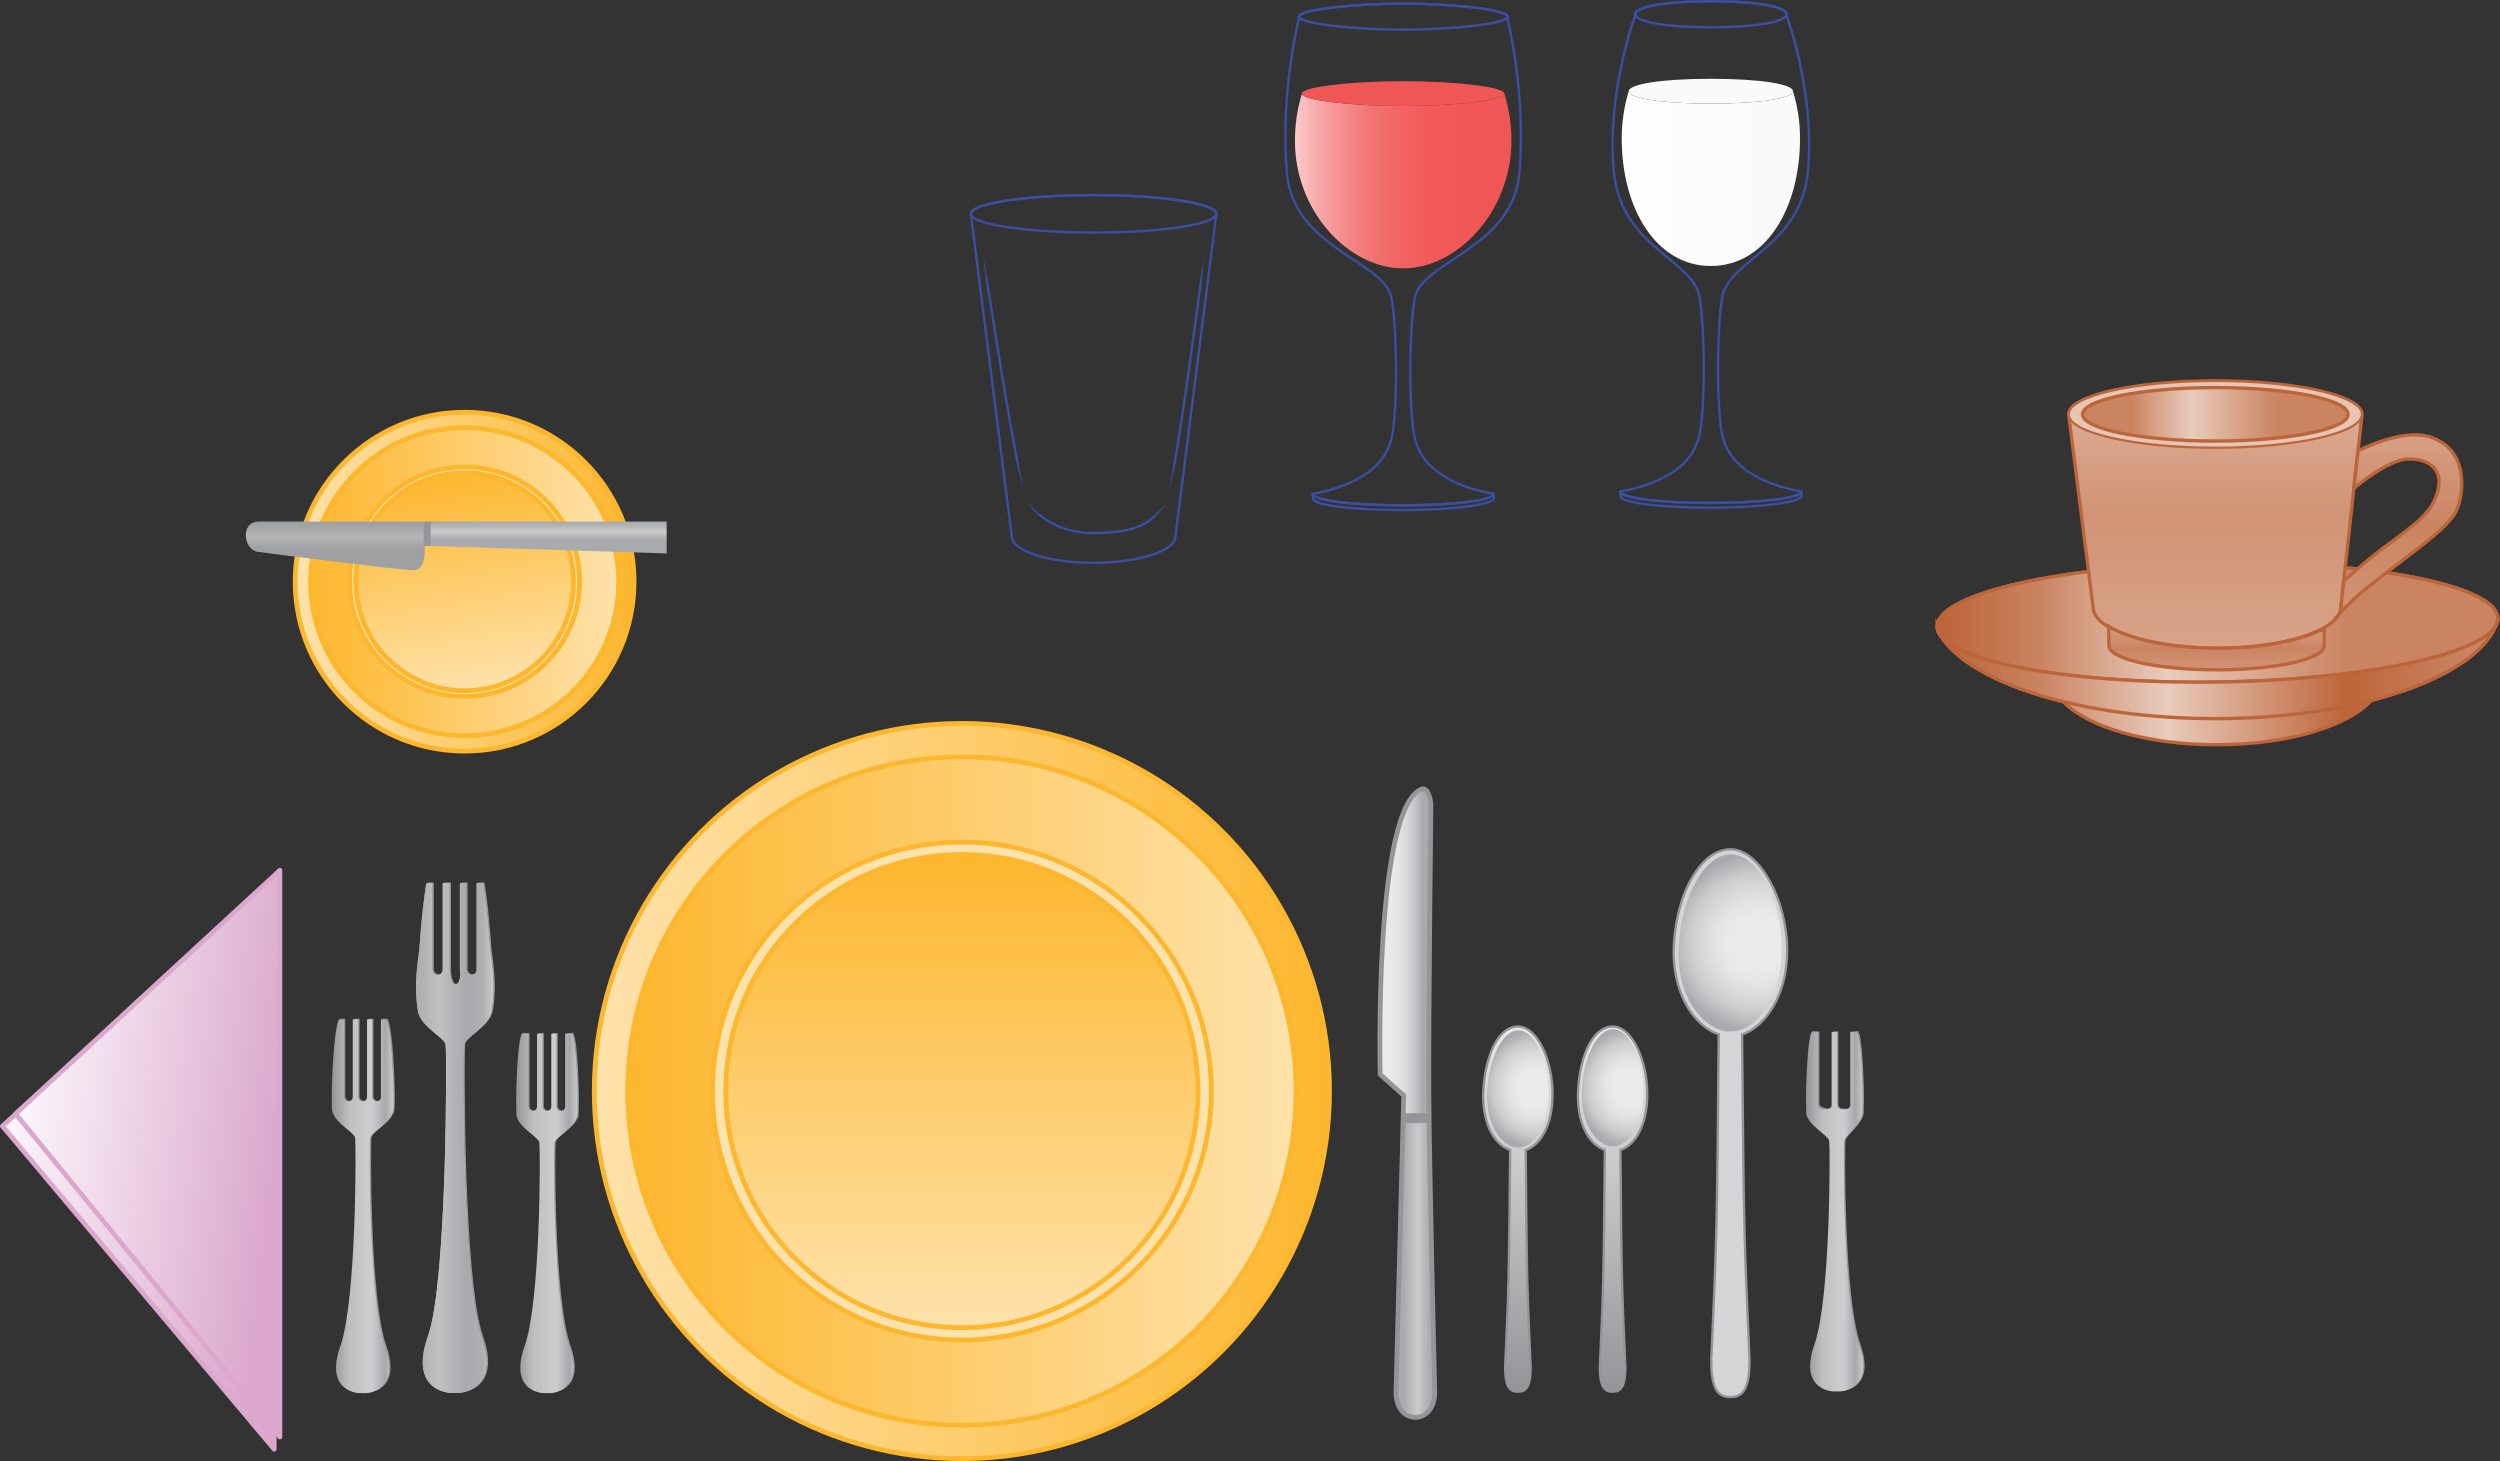 <?xml version="1.0" encoding="utf-8"?>
<!-- Generator: Adobe Illustrator 16.0.0, SVG Export Plug-In . SVG Version: 6.00 Build 0)  -->
<!DOCTYPE svg PUBLIC "-//W3C//DTD SVG 1.1//EN" "http://www.w3.org/Graphics/SVG/1.1/DTD/svg11.dtd">
<svg version="1.1" id="Art" xmlns="http://www.w3.org/2000/svg" xmlns:xlink="http://www.w3.org/1999/xlink" x="0px" y="0px"
	 width="523.51px" height="305.952px" viewBox="0 0 523.51 305.952" enable-background="new 0 0 523.51 305.952"
	 xml:space="preserve">
<rect x="0" y="0" width="523.51" height="305.952" fill="#333333" stroke="none"/>
<path fill="none" stroke="#3A4EA2" stroke-width="0.5" stroke-linecap="round" stroke-linejoin="round" stroke-miterlimit="10" d="
	M377.209,102.917c0,1.325-8.27,2.4-19.094,2.4s-18.801-1.075-18.801-2.4c6.554-1.156,11.225-3.592,13.867-6.533
	c0.773-0.861,2.488-2.998,2.965-6.8c1.273-10.166,0.369-27.539-0.697-28.8c-2.667-6.8-16.215-9.958-17.534-25.067
	c-1.468-16.8,4.601-32.732,4.601-32.732h-0.068c0-1.51,5.988-2.734,15.843-2.734s15.844,1.224,15.844,2.734h-0.124
	c0,0,6.066,15.933,4.6,32.732c-1.319,15.109-14.866,18.268-17.533,25.067c-1.067,1.261-1.971,18.634-0.697,28.8
	c0.477,3.803,2.189,5.939,2.965,6.8C365.986,99.324,370.658,101.76,377.209,102.917z"/>
<g>
	<linearGradient id="SVGID_1_" gradientUnits="userSpaceOnUse" x1="0.898" y1="237.593" x2="56.934" y2="244.085">
		<stop  offset="0" style="stop-color:#FBF6FA"/>
		<stop  offset="1" style="stop-color:#DBA7CD"/>
	</linearGradient>
	<polygon fill="url(#SVGID_1_)" stroke="#DBA7CD" stroke-linecap="round" stroke-linejoin="round" stroke-miterlimit="10" points="
		57.417,184.807 57.417,303.473 0.5,235.807 	"/>
	<linearGradient id="SVGID_2_" gradientUnits="userSpaceOnUse" x1="3.635" y1="235.201" x2="58.301" y2="241.534">
		<stop  offset="0" style="stop-color:#FBF6FA"/>
		<stop  offset="1" style="stop-color:#DBA7CD"/>
	</linearGradient>
	<polygon fill="url(#SVGID_2_)" stroke="#DBA7CD" stroke-linecap="round" stroke-linejoin="round" stroke-miterlimit="10" points="
		58.606,182.235 58.606,300.903 3.273,233.235 	"/>
</g>
<g>
	<path fill="#939598" d="M80.048,213.344v16.264c0,0.51-0.413,0.922-0.922,0.922l0,0c-0.51,0-0.922-0.412-0.922-0.922v-16.264h-1.07
		v16.264c0,0.51-0.412,0.922-0.921,0.922l0,0c-0.509,0-0.922-0.412-0.922-0.922v-16.264l-1.148-0.002v16.266
		c0,0.51-0.413,0.922-0.922,0.922l0,0c-0.509,0-0.922-0.412-0.922-0.922v-16.266h-1.023c0,0-0.706,0.645-1.195,7.814
		c-0.437,6.41-0.372,10.598-0.256,11.264c0.452,2.598,4.617,4.514,4.813,5.734c0.205,1.281,0.32,33.916-3.092,43.611
		c-3.414,9.693,3.962,9.838,3.962,9.838h1.409c0,0,7.376-0.145,3.963-9.838c-3.414-9.695-3.297-42.33-3.092-43.611
		c0.196-1.221,4.36-3.137,4.813-5.734c0.116-0.666,0.181-4.854-0.256-11.264c-0.489-7.17-1.195-7.814-1.195-7.814L80.048,213.344z"
		/>
	<g>
		<linearGradient id="SVGID_3_" gradientUnits="userSpaceOnUse" x1="69.461" y1="252.593" x2="82.408" y2="252.593">
			<stop  offset="0.006" style="stop-color:#939598"/>
			<stop  offset="0.292" style="stop-color:#BEC0C1"/>
			<stop  offset="0.652" style="stop-color:#CCCDCF"/>
			<stop  offset="0.865" style="stop-color:#A7A8AB"/>
			<stop  offset="1" style="stop-color:#C9CACB"/>
		</linearGradient>
		<path fill="url(#SVGID_3_)" d="M79.77,213.463v16.264c0,0.51-0.413,0.922-0.922,0.922l0,0c-0.51,0-0.922-0.412-0.922-0.922
			v-16.264h-1.07v16.264c0,0.51-0.412,0.922-0.921,0.922l0,0c-0.509,0-0.922-0.412-0.922-0.922v-16.264h-1.148v16.264
			c0,0.51-0.413,0.922-0.922,0.922l0,0c-0.509,0-0.922-0.412-0.922-0.922v-16.264h-1.023c0,0-0.706,0.643-1.195,7.813
			c-0.437,6.412-0.372,10.598-0.256,11.266c0.452,2.596,4.617,4.512,4.813,5.734c0.205,1.279,0.32,33.914-3.092,43.609
			c-3.414,9.695,3.962,9.838,3.962,9.838h1.409c0,0,7.376-0.143,3.963-9.838c-3.414-9.695-3.297-42.33-3.092-43.609
			c0.196-1.223,4.36-3.139,4.813-5.734c0.116-0.668,0.181-4.854-0.256-11.266c-0.489-7.17-1.195-7.813-1.195-7.813H79.77z"/>
	</g>
</g>
<g>
	<path fill="#939598" d="M118.634,216.344v15.264c0,0.51-0.413,0.922-0.922,0.922l0,0c-0.51,0-0.922-0.412-0.922-0.922v-15.264
		h-1.07v15.264c0,0.51-0.412,0.922-0.921,0.922l0,0c-0.509,0-0.922-0.412-0.922-0.922v-15.264l-1.148-0.002v15.266
		c0,0.51-0.413,0.922-0.922,0.922l0,0c-0.509,0-0.922-0.412-0.922-0.922v-15.266h-1.023c0,0-0.706-1.355-1.195,5.814
		c-0.505,7.406-0.195,11.611-0.256,11.264c0.452,2.598,4.617,4.514,4.813,5.734c0.205,1.281,0.32,32.916-3.092,42.613
		c-3.414,9.693,3.962,9.838,3.962,9.838h1.409c0,0,7.376-0.145,3.963-9.838c-3.414-9.697-3.297-41.332-3.092-42.613
		c0.196-1.221,4.36-3.137,4.813-5.734c-0.061,0.35,0.249-3.857-0.256-11.264c-0.489-7.17-1.195-5.814-1.195-5.814L118.634,216.344z"
		/>
	<g>
		<linearGradient id="SVGID_4_" gradientUnits="userSpaceOnUse" x1="108.094" y1="254.043" x2="120.947" y2="254.043">
			<stop  offset="0.006" style="stop-color:#939598"/>
			<stop  offset="0.292" style="stop-color:#BEC0C1"/>
			<stop  offset="0.652" style="stop-color:#CCCDCF"/>
			<stop  offset="0.865" style="stop-color:#A7A8AB"/>
			<stop  offset="1" style="stop-color:#C9CACB"/>
		</linearGradient>
		<path fill="url(#SVGID_4_)" d="M118.356,216.463v15.264c0,0.51-0.413,0.922-0.922,0.922l0,0c-0.51,0-0.922-0.412-0.922-0.922
			v-15.264h-1.07v15.264c0,0.51-0.412,0.922-0.921,0.922l0,0c-0.509,0-0.922-0.412-0.922-0.922v-15.264h-1.148v15.264
			c0,0.51-0.413,0.922-0.922,0.922l0,0c-0.509,0-0.922-0.412-0.922-0.922v-15.264h-1.023c0,0-0.706-1.357-1.195,5.813
			c-0.505,7.406-0.195,11.613-0.256,11.266c0.452,2.596,4.617,4.512,4.813,5.734c0.205,1.279,0.32,32.916-3.092,42.611
			c-3.414,9.693,3.962,9.838,3.962,9.838h1.409c0,0,7.376-0.145,3.963-9.838c-3.414-9.695-3.297-41.332-3.092-42.611
			c0.196-1.223,4.36-3.139,4.813-5.734c-0.061,0.348,0.249-3.859-0.256-11.266c-0.489-7.17-1.195-5.813-1.195-5.813H118.356z"/>
	</g>
</g>
<g>
	<path fill="#939598" d="M385.892,232.17L385.892,232.17c-0.509,0-0.922-0.412-0.922-0.922v-15.264l-1.147-0.002v15.266
		c0,0.51-0.413,0.922-0.922,0.922l0,0c-0.509,0-1.922-0.412-1.922-0.922v-15.266h-1.023c0,0-0.706-1.355-1.194,5.814
		c-0.506,7.406-0.195,11.611-0.256,11.264c0.451,2.598,4.617,4.514,4.813,5.734c0.205,1.281,0.32,32.916-3.092,42.613
		c-3.414,9.693,3.962,9.838,3.962,9.838h1.409c0,0,7.375-0.145,3.963-9.838c-3.414-9.697-3.297-41.332-3.093-42.613
		c0.196-1.221,3.36-3.137,3.813-5.734c-0.061,0.35,0.248-3.857-0.256-11.264c-0.49-7.17-1.195-5.814-1.195-5.814l-1.102,0.002
		v15.264c0,0.51-0.413,0.922-0.922,0.922l0,0"/>
	<g>
		<linearGradient id="SVGID_5_" gradientUnits="userSpaceOnUse" x1="378.187" y1="253.684" x2="390.183" y2="253.684">
			<stop  offset="0.006" style="stop-color:#939598"/>
			<stop  offset="0.292" style="stop-color:#BEC0C1"/>
			<stop  offset="0.652" style="stop-color:#CCCDCF"/>
			<stop  offset="0.865" style="stop-color:#A7A8AB"/>
			<stop  offset="1" style="stop-color:#C9CACB"/>
		</linearGradient>
		<path fill="url(#SVGID_5_)" d="M385.615,232.29L385.615,232.29c-0.51,0-0.922-0.412-0.922-0.922v-15.264h-1.148v15.264
			c0.072,1.033-1.412,0.922-1.922,0.922l0,0c-0.51,0-0.922-0.412-0.922-0.922v-15.264h-1.023c0,0-0.706-1.357-1.195,5.813
			c-0.504,7.406-0.195,11.613-0.256,11.266c0.453,2.596,4.617,4.512,4.813,5.734c0.204,1.279,0.32,32.916-3.093,42.611
			c-3.413,9.693,3.963,9.838,3.963,9.838h1.408c0,0,7.377-0.145,3.963-9.838c-3.413-9.695-3.297-41.332-3.092-42.611
			c0.195-1.223,3.36-3.139,3.813-5.734c-0.061,0.348,0.25-3.859-0.256-11.266c-0.488-7.17-1.195-5.813-1.195-5.813h-1.101v15.264
			c0,0.51-0.413,0.922-0.922,0.922l0,0C386.018,232.29,386.124,232.29,385.615,232.29z"/>
	</g>
</g>
<g>
	<path fill="#939598" d="M100.136,184.807v18.117c0,0.611-0.495,1.107-1.105,1.107l0,0c-0.612,0-1.106-0.496-1.106-1.107v-18.117
		H96.64v18.117c0,0.611-0.357,3.088-1.106,3.107l0,0c-0.907,0.043-1.105-2.496-1.105-3.107v-18.117H93.05v18.117
		c0,0.611-0.495,1.107-1.106,1.107l0,0c-0.611,0-1.106-0.496-1.106-1.107v-18.117H89.61c0,0-0.848,4.771-1.434,13.377
		c-0.159,2.32-1.356,7.504-0.308,13.518c0.543,3.115,5.541,5.416,5.775,6.881c0.246,1.535,0.385,49.498-3.71,61.135
		c-4.097,11.631,4.755,11.805,4.755,11.805h1.69c0,0,8.851-0.174,4.755-11.805c-4.096-11.637-3.956-59.6-3.711-61.135
		c0.235-1.465,5.232-3.766,5.776-6.881c1.046-6.014-0.15-11.199-0.308-13.518c-0.587-8.605-1.435-13.377-1.435-13.377H100.136z"/>
	<g>
		<g>
			
				<linearGradient id="SVGID_6_" gradientUnits="userSpaceOnUse" x1="109.694" y1="58.011" x2="125.875" y2="58.011" gradientTransform="matrix(1 0 0 1 -22.585 180.297)">
				<stop  offset="0.006" style="stop-color:#939598"/>
				<stop  offset="0.292" style="stop-color:#BEC0C1"/>
				<stop  offset="0.652" style="stop-color:#CCCDCF"/>
				<stop  offset="0.865" style="stop-color:#A7A8AB"/>
				<stop  offset="1" style="stop-color:#C9CACB"/>
			</linearGradient>
			<path fill="url(#SVGID_6_)" d="M99.802,184.952v18.117c0,0.611-0.495,1.105-1.105,1.105l0,0c-0.612,0-1.106-0.494-1.106-1.105
				v-18.117h-1.284v18.117c0,0.611,0.367,3.227-1.106,3.105l0,0c-0.714-0.006-1.105-2.494-1.105-3.105v-18.117h-1.378v18.117
				c0,0.611-0.495,1.105-1.106,1.105l0,0c-0.611,0-1.106-0.494-1.106-1.105v-18.117h-1.228c0,0-0.848,4.771-1.434,13.375
				c-0.159,2.32-1.356,7.506-0.308,13.518c0.543,3.115,5.541,5.416,5.775,6.881c0.246,1.537,0.385,49.5-3.71,61.135
				c-4.097,11.633,4.755,11.805,4.755,11.805h1.69c0,0,8.851-0.172,4.755-11.805c-4.096-11.635-3.956-59.598-3.711-61.135
				c0.235-1.465,5.232-3.766,5.776-6.881c1.046-6.014-0.15-11.197-0.308-13.518c-0.587-8.604-1.435-13.375-1.435-13.375H99.802z"/>
		</g>
		<g>
			<linearGradient id="SVGID_7_" gradientUnits="userSpaceOnUse" x1="87.109" y1="238.308" x2="103.29" y2="238.308">
				<stop  offset="0.006" style="stop-color:#AAACAE"/>
				<stop  offset="0.292" style="stop-color:#BEC0C1"/>
				<stop  offset="0.652" style="stop-color:#A9AAAD"/>
				<stop  offset="0.865" style="stop-color:#ADAFB1"/>
				<stop  offset="1" style="stop-color:#C9CACB"/>
			</linearGradient>
			<path fill="url(#SVGID_7_)" d="M99.802,184.952v18.117c0,0.611-0.495,1.105-1.105,1.105l0,0c-0.612,0-1.106-0.494-1.106-1.105
				v-18.117h-1.284v18.117c0,0.611,0.367,3.227-1.106,3.105l0,0c-0.714-0.006-1.105-2.494-1.105-3.105v-18.117h-1.378v18.117
				c0,0.611-0.495,1.105-1.106,1.105l0,0c-0.611,0-1.106-0.494-1.106-1.105v-18.117h-1.228c0,0-0.848,4.771-1.434,13.375
				c-0.159,2.32-1.356,7.506-0.308,13.518c0.543,3.115,5.541,5.416,5.775,6.881c0.246,1.537,0.385,49.5-3.71,61.135
				c-4.097,11.633,4.755,11.805,4.755,11.805h1.69c0,0,8.851-0.172,4.755-11.805c-4.096-11.635-3.956-59.598-3.711-61.135
				c0.235-1.465,5.232-3.766,5.776-6.881c1.046-6.014-0.15-11.197-0.308-13.518c-0.587-8.604-1.435-13.375-1.435-13.375H99.802z"/>
		</g>
	</g>
</g>
<linearGradient id="SVGID_8_" gradientUnits="userSpaceOnUse" x1="124.441" y1="228.472" x2="278.401" y2="228.472">
	<stop  offset="0" style="stop-color:#FEE2AB"/>
	<stop  offset="1" style="stop-color:#FDB72E"/>
</linearGradient>
<circle fill="url(#SVGID_8_)" stroke="#FDB72E" stroke-miterlimit="10" cx="201.421" cy="228.471" r="76.98"/>
<linearGradient id="SVGID_9_" gradientUnits="userSpaceOnUse" x1="271.401" y1="228.472" x2="131.442" y2="228.472">
	<stop  offset="0" style="stop-color:#FEE2AB"/>
	<stop  offset="1" style="stop-color:#FDB72E"/>
</linearGradient>
<circle fill="url(#SVGID_9_)" stroke="#FDB72E" stroke-miterlimit="10" cx="201.421" cy="228.471" r="69.98"/>
<ellipse fill="#FEE2AB" stroke="#FDB72E" stroke-miterlimit="10" cx="201.421" cy="228.473" rx="52.233" ry="52.131"/>
<linearGradient id="SVGID_10_" gradientUnits="userSpaceOnUse" x1="250.962" y1="228.472" x2="151.88" y2="228.472" gradientTransform="matrix(0 1 -1 0 429.894 27.051)">
	<stop  offset="0" style="stop-color:#FEE2AB"/>
	<stop  offset="1" style="stop-color:#FDB72E"/>
</linearGradient>
<ellipse fill="url(#SVGID_10_)" stroke="#FDB72E" stroke-miterlimit="10" cx="201.42" cy="228.472" rx="49.445" ry="49.541"/>
<linearGradient id="SVGID_11_" gradientUnits="userSpaceOnUse" x1="61.815" y1="121.807" x2="132.774" y2="121.807">
	<stop  offset="0" style="stop-color:#FEE2AB"/>
	<stop  offset="1" style="stop-color:#FDB72E"/>
</linearGradient>
<circle fill="url(#SVGID_11_)" stroke="#FDB72E" stroke-miterlimit="10" cx="97.294" cy="121.806" r="35.48"/>
<linearGradient id="SVGID_12_" gradientUnits="userSpaceOnUse" x1="129.548" y1="121.808" x2="65.04" y2="121.808">
	<stop  offset="0" style="stop-color:#FEE2AB"/>
	<stop  offset="1" style="stop-color:#FDB72E"/>
</linearGradient>
<path fill="url(#SVGID_12_)" stroke="#FDB72E" stroke-miterlimit="10" d="M129.548,121.806c0,17.813-14.442,32.254-32.254,32.254
	c-17.813,0-32.253-14.441-32.253-32.254c0-17.811,14.441-32.252,32.253-32.252C115.106,89.554,129.548,103.996,129.548,121.806z"/>
<ellipse fill="#FEE2AB" stroke="#FDB72E" stroke-miterlimit="10" cx="97.294" cy="121.808" rx="24.073" ry="24.026"/>
<linearGradient id="SVGID_13_" gradientUnits="userSpaceOnUse" x1="120.166" y1="121.241" x2="74.501" y2="121.241" gradientTransform="matrix(0.172 0.985 -0.985 0.172 200.038 5.109)">
	<stop  offset="0" style="stop-color:#FEE2AB"/>
	<stop  offset="1" style="stop-color:#FDB72E"/>
</linearGradient>
<path fill="url(#SVGID_13_)" stroke="#FDB72E" stroke-miterlimit="10" d="M101.212,144.301c-12.398,2.16-24.203-6.159-26.368-18.583
	s6.132-24.246,18.53-26.405c12.4-2.16,24.205,6.159,26.37,18.583S113.612,142.141,101.212,144.301z"/>
<g>
	<linearGradient id="SVGID_14_" gradientUnits="userSpaceOnUse" x1="114.762" y1="109.45" x2="114.762" y2="112.968">
		<stop  offset="0.006" style="stop-color:#A9AAAD"/>
		<stop  offset="0.538" style="stop-color:#C9CACB"/>
		<stop  offset="1" style="stop-color:#A9AAAD"/>
	</linearGradient>
	<polygon fill="url(#SVGID_14_)" points="89.917,109.218 139.606,109.218 139.606,115.886 90.058,114.343 	"/>
	<linearGradient id="SVGID_15_" gradientUnits="userSpaceOnUse" x1="70.208" y1="109.572" x2="70.208" y2="114.949">
		<stop  offset="0.006" style="stop-color:#9EA0A2"/>
		<stop  offset="0.538" style="stop-color:#B4B5B7"/>
		<stop  offset="1" style="stop-color:#9EA0A2"/>
	</linearGradient>
	<path fill="url(#SVGID_15_)" d="M88.922,114.343c0,0,0.486,5.064-2.348,5.064s-31.076-3.629-32.652-3.855
		c-2.916-0.416-3.749-6.334,0.333-6.334h34.526L88.922,114.343z"/>
	<rect x="88.729" y="109.218" fill="#939598" width="1.438" height="5.095"/>
</g>
<g>
	<linearGradient id="SVGID_16_" gradientUnits="userSpaceOnUse" x1="293.81" y1="230.995" x2="299.565" y2="230.995">
		<stop  offset="0.006" style="stop-color:#A9AAAD"/>
		<stop  offset="0.538" style="stop-color:#C9CACB"/>
		<stop  offset="1" style="stop-color:#A9AAAD"/>
	</linearGradient>
	<path fill="url(#SVGID_16_)" d="M299.639,168.409c0,0-0.527,45.371-0.433,60.496c0.098,15.676,1.235,62.691,1.235,62.691
		s0.199,4.924-4.057,5.234c-4.257-0.311-4.059-5.234-4.059-5.234l1.625-62.188l-4.938-4.418c0,0-1.375-56.457,8.875-59.832
		C299.389,165.159,299.639,168.409,299.639,168.409z"/>
	<linearGradient id="SVGID_17_" gradientUnits="userSpaceOnUse" x1="288.595" y1="199.653" x2="300.122" y2="199.653">
		<stop  offset="0.241" style="stop-color:#E9EAEA"/>
		<stop  offset="0.381" style="stop-color:#E3E4E4"/>
		<stop  offset="0.574" style="stop-color:#D1D2D3"/>
		<stop  offset="0.642" style="stop-color:#C9CACB"/>
		<stop  offset="0.816" style="stop-color:#A9AAAD"/>
	</linearGradient>
	<path fill="url(#SVGID_17_)" d="M299.639,168.409c0,0-0.433,45.371-0.433,60.496c0,4.003-0.01,5.242-0.01,5.242h-5.272l0.027-4.738
		l-4.938-4.418c0,0-1.375-56.457,8.875-59.832C299.389,165.159,299.639,168.409,299.639,168.409z"/>
	<path fill="none" stroke="#939598" stroke-miterlimit="10" d="M299.639,168.409c0,0-0.527,45.371-0.433,60.496
		c0.098,15.676,1.235,62.691,1.235,62.691s0.199,4.924-4.057,5.234c-4.257-0.311-4.059-5.234-4.059-5.234l1.625-62.188l-4.938-4.418
		c0,0-1.375-56.457,8.875-59.832C299.389,165.159,299.639,168.409,299.639,168.409z"/>
	<rect x="293.828" y="233.112" fill="#939598" width="5.433" height="2.07"/>
</g>
<path fill="#D4D5D6" stroke="#939598" stroke-width="0.5" stroke-miterlimit="10" d="M374.24,199.125
	c0-10.824-5.857-21.279-11.85-21.279c-5.99,0-11.131,8.502-11.848,19.6c-0.686,10.66,4.4,17.463,9.366,19.166
	c-0.364,43.449-0.48,43.518-1.558,68.061c-0.063,5.82,1.26,7.846,3.721,7.846h0.564c2.459,0,3.781-2.025,3.719-7.846
	c-1.076-24.539-1.192-24.611-1.557-68.037C369.63,214.999,374.24,208.454,374.24,199.125z"/>
<radialGradient id="SVGID_18_" cx="317.614" cy="215.291" r="76.054" gradientUnits="userSpaceOnUse">
	<stop  offset="0" style="stop-color:#E9EAEA"/>
	<stop  offset="1" style="stop-color:#939598"/>
</radialGradient>
<path fill="url(#SVGID_18_)" stroke="#939598" stroke-width="0.5" stroke-miterlimit="10" d="M325.111,229.153
	c0-7.217-3.238-14.188-7.232-14.188s-6.755,5.668-7.231,13.066c-0.458,7.107,2.266,11.643,5.577,12.777
	c-0.242,28.967-0.32,29.012-1.039,45.373c-0.041,3.881,0.84,5.23,2.48,5.23h0.376c1.64,0,2.521-1.35,2.48-5.23
	c-0.719-16.357-0.796-16.406-1.039-45.357C322.705,239.735,325.111,235.372,325.111,229.153z"/>
<radialGradient id="SVGID_19_" cx="337.446" cy="215.291" r="76.054" gradientUnits="userSpaceOnUse">
	<stop  offset="0" style="stop-color:#E9EAEA"/>
	<stop  offset="1" style="stop-color:#939598"/>
</radialGradient>
<path fill="url(#SVGID_19_)" stroke="#939598" stroke-width="0.5" stroke-miterlimit="10" d="M344.944,229.153
	c0-7.217-3.238-14.188-7.232-14.188s-6.755,5.668-7.231,13.066c-0.458,7.107,2.266,11.643,5.577,12.777
	c-0.242,28.967-0.32,29.012-1.039,45.373c-0.041,3.881,0.84,5.23,2.48,5.23h0.376c1.64,0,2.521-1.35,2.48-5.23
	c-0.719-16.357-0.796-16.406-1.039-45.357C342.538,239.735,344.944,235.372,344.944,229.153z"/>
<path fill="none" stroke="#3A4EA2" stroke-width="0.5" stroke-linecap="round" stroke-linejoin="round" stroke-miterlimit="10" d="
	M246.142,112.308c0,3.063-7.671,5.547-17.135,5.547s-17.135-2.483-17.135-5.547l-8.567-67.534c0-2.168,11.507-3.927,25.702-3.927
	s25.702,1.758,25.702,3.927L246.142,112.308z"/>
<ellipse fill="none" stroke="#3A4EA2" stroke-width="0.5" stroke-linecap="round" stroke-linejoin="round" stroke-miterlimit="10" cx="229.007" cy="44.773" rx="25.702" ry="3.926"/>
<g>
	<path fill="#3A4EA2" d="M205.918,53.845c0,0,0.147,0.756,0.405,2.079c0.13,0.661,0.288,1.464,0.469,2.385
		c0.189,0.919,0.387,1.959,0.544,3.103c0.713,4.56,1.67,10.64,2.679,16.71c0.505,3.035,1.002,6.072,1.513,8.91
		c0.493,2.842,0.962,5.493,1.417,7.753c0.241,1.127,0.398,2.174,0.533,3.103c0.154,0.923,0.33,1.719,0.454,2.381
		c0.26,1.323,0.409,2.079,0.409,2.079s-0.209-0.74-0.575-2.036c-0.178-0.65-0.42-1.437-0.65-2.349
		c-0.221-0.912-0.465-1.943-0.662-3.082c-0.456-2.266-0.925-4.918-1.418-7.762c-0.511-2.841-1.008-5.878-1.514-8.915
		c-1.008-6.073-1.966-12.154-2.679-16.715c-0.204-1.136-0.324-2.188-0.42-3.123c-0.104-0.933-0.196-1.746-0.271-2.415
		C206.003,54.61,205.918,53.845,205.918,53.845z"/>
</g>
<g>
	<path fill="#3A4EA2" d="M252.143,53.783c0,0-0.067,0.767-0.184,2.109c-0.06,0.671-0.132,1.486-0.215,2.421
		c-0.076,0.936-0.172,1.991-0.349,3.131c-0.608,4.577-1.426,10.678-2.295,16.772c-0.436,3.047-0.863,6.096-1.309,8.947
		c-0.428,2.854-0.836,5.517-1.239,7.792c-0.171,1.143-0.392,2.18-0.592,3.097c-0.209,0.917-0.433,1.709-0.595,2.363
		c-0.336,1.304-0.528,2.049-0.528,2.049s0.131-0.759,0.361-2.088c0.109-0.665,0.266-1.464,0.4-2.391
		c0.113-0.932,0.247-1.981,0.461-3.114c0.402-2.27,0.811-4.931,1.238-7.783c0.445-2.85,0.872-5.897,1.308-8.943
		c0.869-6.092,1.687-12.192,2.295-16.767c0.13-1.146,0.304-2.19,0.473-3.114c0.16-0.925,0.299-1.731,0.414-2.395
		C252.013,54.542,252.143,53.783,252.143,53.783z"/>
</g>
<g>
	<path fill="#3A4EA2" d="M215.212,105.25c0,0,0.315,0.41,0.959,1.03c0.323,0.309,0.725,0.672,1.215,1.049
		c0.247,0.187,0.504,0.391,0.796,0.577c0.281,0.202,0.562,0.432,0.884,0.632c0.311,0.217,0.646,0.424,1.006,0.619
		c0.35,0.213,0.729,0.398,1.123,0.581c0.783,0.375,1.644,0.699,2.557,0.953c0.91,0.26,1.875,0.459,2.866,0.558
		c0.494,0.076,0.995,0.101,1.5,0.109c0.51,0.021,1.001,0.041,1.518,0.009c1.021-0.053,2.06-0.032,3.051-0.146
		c0.99-0.125,1.98-0.158,2.9-0.401c0.462-0.103,0.924-0.185,1.364-0.3c0.427-0.153,0.846-0.303,1.252-0.448
		c0.42-0.119,0.776-0.343,1.132-0.536c0.346-0.21,0.721-0.349,1.008-0.596c0.576-0.485,1.176-0.838,1.617-1.277
		c0.459-0.414,0.877-0.764,1.17-1.104c0.622-0.649,0.977-1.02,0.977-1.02s-0.304,0.416-0.836,1.143
		c-0.255,0.375-0.631,0.774-1.05,1.25c-0.389,0.506-0.963,0.95-1.593,1.419c-0.3,0.257-0.692,0.406-1.054,0.625
		c-0.373,0.202-0.749,0.435-1.183,0.56c-0.423,0.151-0.858,0.307-1.302,0.465c-0.454,0.12-0.926,0.204-1.402,0.309
		c-0.947,0.249-1.957,0.283-2.969,0.41c-1.016,0.115-2.037,0.093-3.063,0.146c-0.509,0.032-1.044,0.013-1.555-0.008
		c-0.518-0.009-1.032-0.036-1.539-0.113c-1.018-0.102-2.01-0.306-2.946-0.574c-0.939-0.261-1.827-0.595-2.633-0.981
		c-0.406-0.188-0.797-0.379-1.158-0.598c-0.371-0.201-0.716-0.415-1.037-0.639c-0.668-0.408-1.206-0.891-1.653-1.339
		c-0.454-0.442-0.817-0.857-1.105-1.207C215.458,105.706,215.212,105.25,215.212,105.25z"/>
</g>
<linearGradient id="SVGID_20_" gradientUnits="userSpaceOnUse" x1="339.596" y1="37.406" x2="376.93" y2="37.406">
	<stop  offset="0" style="stop-color:#FFFFFF"/>
	<stop  offset="0.17" style="stop-color:#FDFDFD"/>
	<stop  offset="0.843" style="stop-color:#FAFAFA"/>
</linearGradient>
<path fill="url(#SVGID_20_)" d="M375.459,19.112c-0.047,1.431-6.623,2.588-17.196,2.588c-10.569,0-17.144-1.157-17.198-2.587
	c-0.943,3.059-1.469,6.392-1.469,9.887c0,14.746,7.253,26.7,18.667,26.7S376.93,43.746,376.93,29
	C376.93,25.505,376.405,22.171,375.459,19.112z"/>
<path fill="#FAFAFA" d="M375.462,19.099c0,1.437-6.597,2.601-17.199,2.601s-17.2-1.164-17.2-2.601c0-1.436,6.598-2.6,17.2-2.6
	S375.462,17.664,375.462,19.099z"/>
<path fill="none" stroke="#3A4EA2" stroke-width="0.5" stroke-linecap="round" stroke-linejoin="round" stroke-miterlimit="10" d="
	M374.134,2.984c0,1.509-5.989,2.732-15.844,2.732s-15.843-1.223-15.843-2.732c0-1.51,5.988-2.734,15.843-2.734
	S374.134,1.474,374.134,2.984z"/>
<path fill="none" stroke="#3A4EA2" stroke-width="0.5" stroke-linecap="round" stroke-linejoin="round" stroke-miterlimit="10" d="
	M377.288,103.795c0,1.325-8.271,2.521-19.096,2.521c-10.824,0-18.8-1.075-18.8-2.4l-0.077-1c0,1.325,7.977,2.4,18.801,2.4
	s19.094-1.075,19.094-2.4L377.288,103.795z"/>
<path fill="none" stroke="#3A4EA2" stroke-width="0.5" stroke-linecap="round" stroke-linejoin="round" stroke-miterlimit="10" d="
	M312.775,103.417c0,1.325-8.27,2.4-19.094,2.4s-18.801-1.075-18.801-2.4c6.554-1.156,11.225-3.592,13.867-6.533
	c0.773-0.861,2.488-2.998,2.965-6.8c1.273-10.166,0.369-27.539-0.697-28.8c-2.667-6.8-20.215-9.958-21.534-25.067
	c-1.468-16.8,2.601-32.732,2.601-32.732h-0.068c0-1.51,11.988-2.734,21.843-2.734S315.7,1.974,315.7,3.484h-0.124
	c0,0,4.066,15.933,2.6,32.732c-1.319,15.109-18.866,18.268-21.533,25.067c-1.067,1.261-1.971,18.634-0.697,28.8
	c0.477,3.803,2.189,5.939,2.965,6.8C301.551,99.824,306.223,102.26,312.775,103.417z"/>
<linearGradient id="SVGID_21_" gradientUnits="userSpaceOnUse" x1="271.162" y1="37.906" x2="316.496" y2="37.906">
	<stop  offset="0" style="stop-color:#FACBCA"/>
	<stop  offset="0.112" style="stop-color:#F7A8A7"/>
	<stop  offset="0.232" style="stop-color:#F58A8A"/>
	<stop  offset="0.359" style="stop-color:#F37372"/>
	<stop  offset="0.496" style="stop-color:#F26362"/>
	<stop  offset="0.647" style="stop-color:#F15958"/>
	<stop  offset="0.843" style="stop-color:#F05655"/>
</linearGradient>
<path fill="url(#SVGID_21_)" d="M315.025,19.612c-0.047,1.431-10.623,2.588-21.196,2.588c-10.569,0-21.144-1.157-21.198-2.587
	c-0.943,3.059-1.469,6.392-1.469,9.887c0,14.746,11.253,26.7,22.667,26.7s22.667-11.954,22.667-26.7
	C316.496,26.005,315.97,22.671,315.025,19.612z"/>
<path fill="#F05655" d="M315.028,19.599c0,1.437-10.597,2.601-21.199,2.601s-21.2-1.164-21.2-2.601c0-1.436,10.598-2.6,21.2-2.6
	S315.028,18.164,315.028,19.599z"/>
<path fill="none" stroke="#3A4EA2" stroke-width="0.5" stroke-linecap="round" stroke-linejoin="round" stroke-miterlimit="10" d="
	M315.7,3.484c0,1.509-11.989,2.732-21.844,2.732s-21.843-1.223-21.843-2.732c0-1.51,11.988-2.734,21.843-2.734
	S315.7,1.974,315.7,3.484z"/>
<path fill="none" stroke="#3A4EA2" stroke-width="0.5" stroke-linecap="round" stroke-linejoin="round" stroke-miterlimit="10" d="
	M312.853,104.295c0,1.325-8.271,2.521-19.096,2.521c-10.824,0-18.8-1.075-18.8-2.4l-0.077-1c0,1.325,7.977,2.4,18.801,2.4
	s19.094-1.075,19.094-2.4L312.853,104.295z"/>
<linearGradient id="SVGID_22_" gradientUnits="userSpaceOnUse" x1="405.658" y1="136.911" x2="523.057" y2="136.911">
	<stop  offset="0.006" style="stop-color:#BD653A"/>
	<stop  offset="0.094" style="stop-color:#C3734B"/>
	<stop  offset="0.185" style="stop-color:#CA8462"/>
	<stop  offset="0.41" style="stop-color:#E9CBBC"/>
	<stop  offset="0.73" style="stop-color:#BD653A"/>
	<stop  offset="0.949" style="stop-color:#CA8462"/>
</linearGradient>
<path fill="url(#SVGID_22_)" stroke="#BD653A" stroke-width="0.707" stroke-miterlimit="10" d="M522.623,131.059
	c0.211-0.371,0.344-0.746,0.4-1.123c0.011-0.037,0.024-0.074,0.034-0.113h-0.017c0.013-0.109,0.018-0.221,0.017-0.33
	c-0.103-6.879-26.466-12.066-58.885-11.584s-58.617,6.449-58.515,13.329c0.01,0.633,0.243,1.25,0.681,1.852l0,0
	c3.687,5.854,13.101,10.752,25.749,13.844l-0.027,0.002c5.017,5.273,17.506,9.01,32.12,9.01c14.858,0,27.521-3.861,32.365-9.277
	h-0.005C510.132,143.176,519.886,137.575,522.623,131.059z"/>
<linearGradient id="SVGID_23_" gradientUnits="userSpaceOnUse" x1="405.658" y1="130.365" x2="523.057" y2="130.365">
	<stop  offset="0.006" style="stop-color:#BD653A"/>
	<stop  offset="0.094" style="stop-color:#C3734B"/>
	<stop  offset="0.185" style="stop-color:#CA8462"/>
	<stop  offset="0.41" style="stop-color:#E9CBBC"/>
	<stop  offset="0.73" style="stop-color:#CA8462"/>
	<stop  offset="0.949" style="stop-color:#CA8462"/>
</linearGradient>
<path fill="url(#SVGID_23_)" stroke="#BD653A" stroke-width="0.707" stroke-miterlimit="10" d="M523.057,129.493
	c0.102,6.879-26.096,12.848-58.515,13.328c-32.419,0.482-58.782-4.705-58.885-11.584c-0.103-6.879,26.096-12.847,58.515-13.329
	S522.955,122.613,523.057,129.493z"/>
<linearGradient id="SVGID_24_" gradientUnits="userSpaceOnUse" x1="405.658" y1="139.988" x2="523.057" y2="139.988">
	<stop  offset="0.006" style="stop-color:#BD653A"/>
	<stop  offset="0.094" style="stop-color:#C3734B"/>
	<stop  offset="0.185" style="stop-color:#CA8462"/>
	<stop  offset="0.41" style="stop-color:#E9CBBC"/>
	<stop  offset="0.73" style="stop-color:#BD653A"/>
	<stop  offset="0.949" style="stop-color:#CA8462"/>
</linearGradient>
<path fill="url(#SVGID_24_)" stroke="#BD653A" stroke-width="0.707" stroke-miterlimit="10" d="M523.057,129.823
	c-3.234,11.619-28.665,20.66-59.129,20.66c-27.75,0-51.217-7.277-57.59-17.395l-0.681-1.852
	c0.103,6.879,26.465,12.066,58.885,11.584c32.419-0.48,58.616-6.449,58.515-13.328V129.823z"/>
<linearGradient id="SVGID_25_" gradientUnits="userSpaceOnUse" x1="463.897" y1="135.739" x2="463.897" y2="79.764">
	<stop  offset="0.006" style="stop-color:#D8A389"/>
	<stop  offset="0.449" style="stop-color:#D29578"/>
	<stop  offset="0.504" style="stop-color:#D19375"/>
	<stop  offset="1" style="stop-color:#DEB29D"/>
</linearGradient>
<path fill="url(#SVGID_25_)" stroke="#BD653A" stroke-width="0.707" stroke-miterlimit="10" d="M490.178,127.122
	c0,4.76-11.614,8.617-25.94,8.617s-25.939-3.857-25.939-8.617l-5.12-40.361c0-3.864,13.753-6.997,30.718-6.997
	s30.719,3.133,30.719,6.997L490.178,127.122z"/>
<ellipse fill="#E6C5B4" stroke="#BD653A" stroke-width="0.472" stroke-miterlimit="10" cx="463.896" cy="86.761" rx="30.718" ry="6.997"/>
<linearGradient id="SVGID_26_" gradientUnits="userSpaceOnUse" x1="436.092" y1="86.76" x2="491.701" y2="86.76">
	<stop  offset="0.006" style="stop-color:#CA8462"/>
	<stop  offset="0.185" style="stop-color:#CA8462"/>
	<stop  offset="0.41" style="stop-color:#E9CBBC"/>
	<stop  offset="0.73" style="stop-color:#CA8462"/>
	<stop  offset="0.949" style="stop-color:#CA8462"/>
</linearGradient>
<ellipse fill="url(#SVGID_26_)" stroke="#BD653A" stroke-width="0.707" stroke-miterlimit="10" cx="463.896" cy="86.761" rx="27.804" ry="5.597"/>
<linearGradient id="SVGID_27_" gradientUnits="userSpaceOnUse" x1="464.138" y1="140.262" x2="464.138" y2="131.161">
	<stop  offset="0.006" style="stop-color:#D19375"/>
	<stop  offset="0.449" style="stop-color:#CB8664"/>
	<stop  offset="0.504" style="stop-color:#CA8462"/>
	<stop  offset="1" style="stop-color:#D6A085"/>
</linearGradient>
<path fill="url(#SVGID_27_)" stroke="#BD653A" stroke-width="0.707" stroke-miterlimit="10" d="M441.616,135.206
	c0,2.793,10.091,5.057,22.54,5.057s22.541-2.264,22.541-5.057v-3.623c-4.547,2.49-12.787,4.156-22.199,4.156
	c-9.932,0-18.56-1.854-22.918-4.578L441.616,135.206z"/>
<linearGradient id="SVGID_28_" gradientUnits="userSpaceOnUse" x1="502.657" y1="128.579" x2="502.657" y2="91.062">
	<stop  offset="0.006" style="stop-color:#D19375"/>
	<stop  offset="0.449" style="stop-color:#CB8664"/>
	<stop  offset="0.504" style="stop-color:#CA8462"/>
	<stop  offset="1" style="stop-color:#D6A085"/>
</linearGradient>
<path fill="url(#SVGID_28_)" stroke="#BD653A" stroke-width="0.707" stroke-miterlimit="10" d="M490.775,121.688
	c0,0,3.634-3.397,8.063-6.77c4.181-3.183,9.136-6.371,10.751-9.728c3.328-6.912-1.151-9.215-5.375-9.087
	c-4.225,0.128-11.302,6.139-11.302,6.139l0.857-7.798c0,0,9.074-4.828,15.052-2.949c8.959,2.816,6.924,13.581,5.12,16.255
	c-3.712,5.504-17.68,13.496-24.135,20.828c0,0,0.243-0.133,0.349-1.113C490.26,126.485,490.775,121.688,490.775,121.688z"/>
<radialGradient id="SVGID_29_" cx="368.021" cy="197.46" r="22.717" gradientUnits="userSpaceOnUse">
	<stop  offset="0.241" style="stop-color:#E9EAEA"/>
	<stop  offset="0.381" style="stop-color:#E3E4E4"/>
	<stop  offset="0.574" style="stop-color:#D1D2D3"/>
	<stop  offset="0.642" style="stop-color:#C9CACB"/>
	<stop  offset="0.816" style="stop-color:#A9AAAD"/>
</radialGradient>
<path fill="url(#SVGID_29_)" d="M373.078,198.663c0,10.378-5.206,17.493-11.049,17.339c-4.541-0.12-10.536-5.971-10.536-16.349
	s5.021-20.736,10.867-20.736C368.205,178.917,373.078,188.285,373.078,198.663z"/>
<radialGradient id="SVGID_30_" cx="340.332" cy="227.8" r="10.791" gradientTransform="matrix(1.262 0 0 1.394 -88.342 -89.809)" gradientUnits="userSpaceOnUse">
	<stop  offset="0.241" style="stop-color:#E9EAEA"/>
	<stop  offset="0.381" style="stop-color:#E3E4E4"/>
	<stop  offset="0.574" style="stop-color:#D1D2D3"/>
	<stop  offset="0.642" style="stop-color:#C9CACB"/>
	<stop  offset="0.816" style="stop-color:#A9AAAD"/>
</radialGradient>
<path fill="url(#SVGID_30_)" d="M344.156,228.587c0,6.873-3.12,11.585-6.623,11.483c-2.722-0.079-6.315-3.954-6.315-10.828
	c0-6.872,3.01-13.732,6.515-13.732C341.236,215.51,344.156,221.715,344.156,228.587z"/>
<radialGradient id="SVGID_31_" cx="324.616" cy="227.975" r="10.791" gradientTransform="matrix(1.262 0 0 1.394 -88.342 -89.809)" gradientUnits="userSpaceOnUse">
	<stop  offset="0.241" style="stop-color:#E9EAEA"/>
	<stop  offset="0.381" style="stop-color:#E3E4E4"/>
	<stop  offset="0.574" style="stop-color:#D1D2D3"/>
	<stop  offset="0.642" style="stop-color:#C9CACB"/>
	<stop  offset="0.816" style="stop-color:#A9AAAD"/>
</radialGradient>
<path fill="url(#SVGID_31_)" d="M324.323,228.831c0,6.873-3.12,11.585-6.623,11.483c-2.722-0.079-6.315-3.954-6.315-10.828
	c0-6.872,3.01-13.732,6.515-13.732C321.403,215.753,324.323,221.958,324.323,228.831z"/>
</svg>
